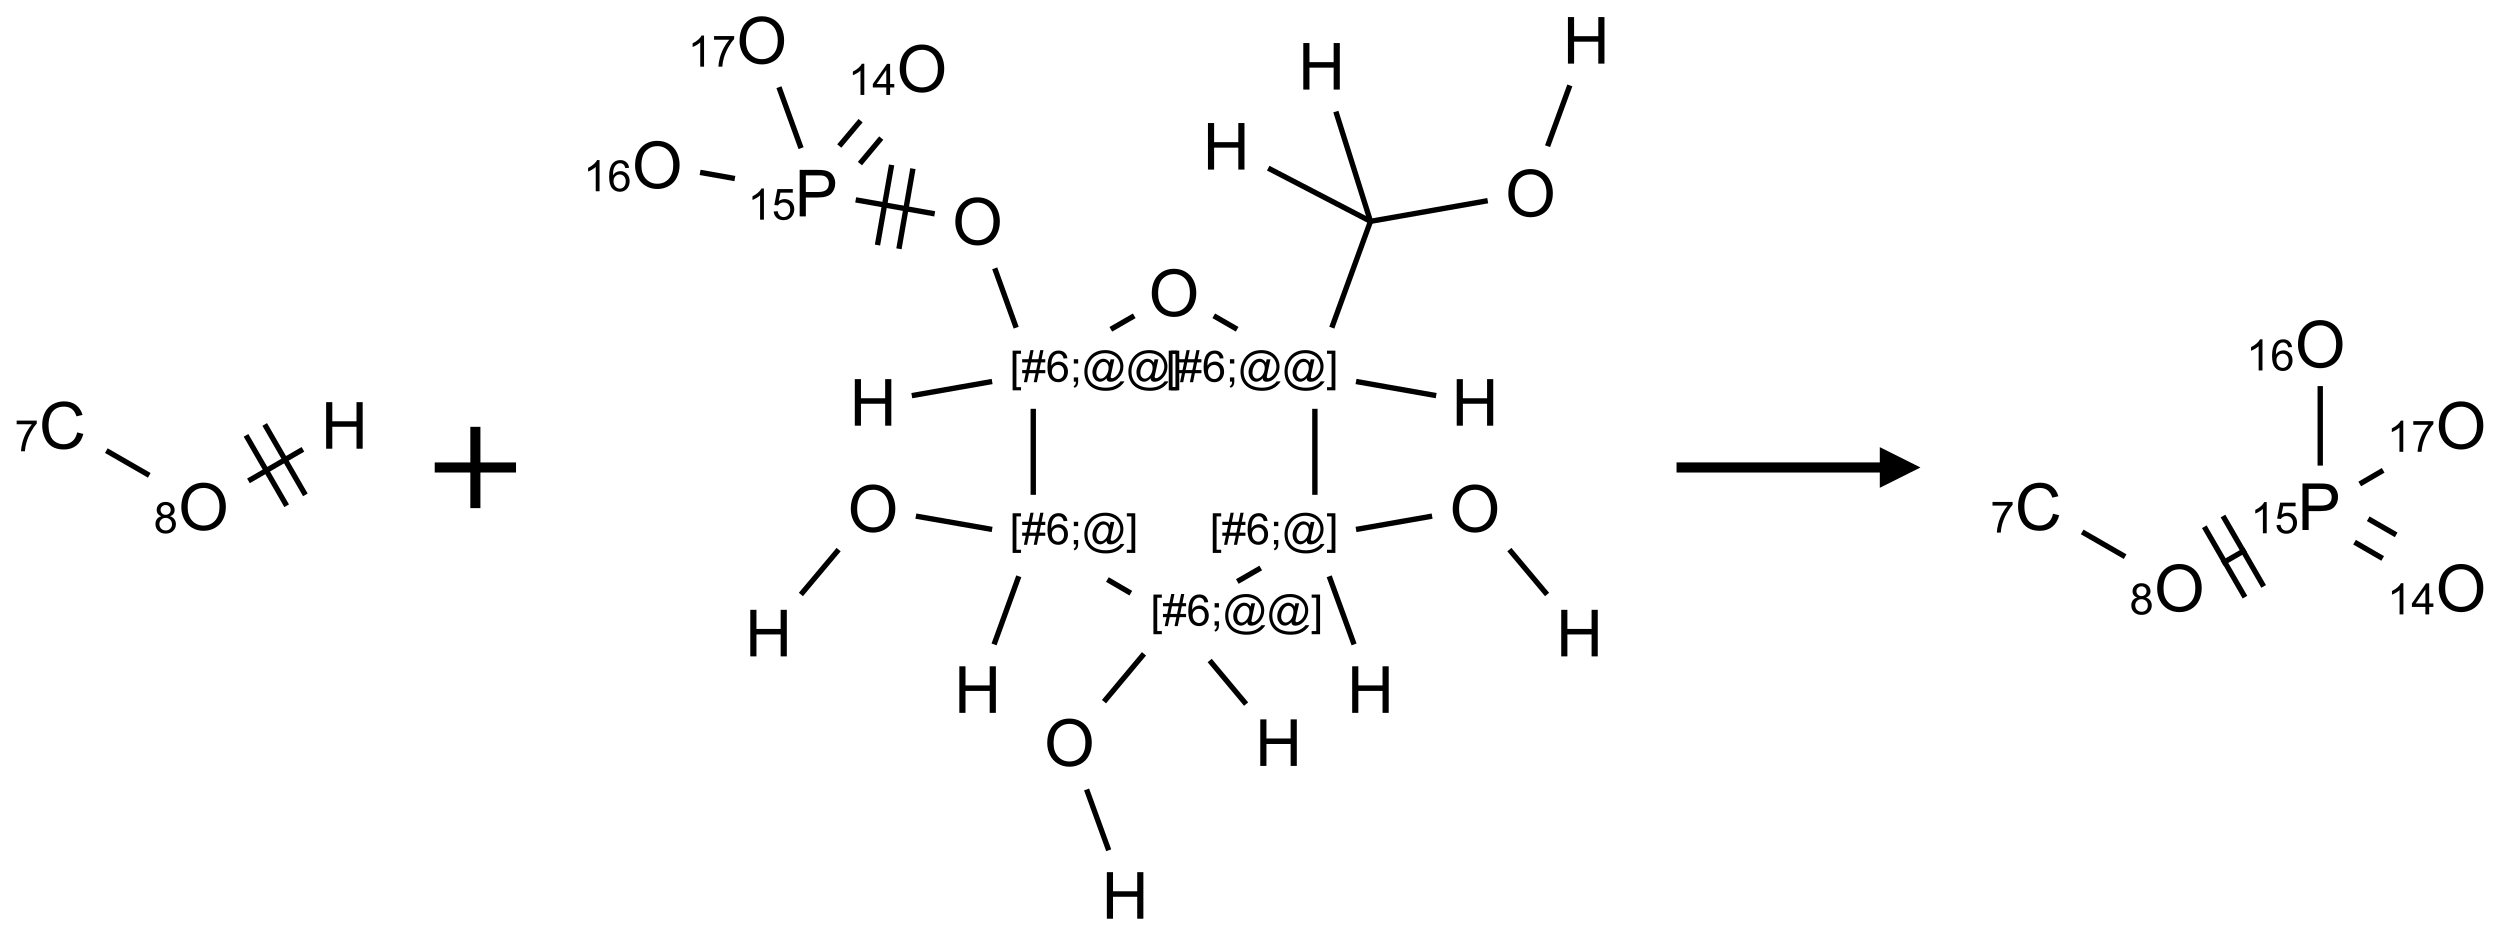 <?xml version="1.0" encoding="UTF-8"?>
<svg xmlns="http://www.w3.org/2000/svg" xmlns:xlink="http://www.w3.org/1999/xlink" width="615" height="230" viewBox="0 0 615 230">
<defs>
<g>
<g id="glyph-0-0">
<path d="M 2 0 L 2 -10 L 10 -10 L 10 0 Z M 2.25 -0.25 L 9.75 -0.25 L 9.75 -9.75 L 2.25 -9.75 Z M 2.25 -0.25 "/>
</g>
<g id="glyph-0-1">
<path d="M 9.406 -4.016 L 10.922 -3.633 C 10.605 -2.387 10.031 -1.438 9.207 -0.785 C 8.383 -0.133 7.371 0.195 6.18 0.195 C 4.945 0.195 3.941 -0.055 3.168 -0.559 C 2.395 -1.062 1.805 -1.789 1.402 -2.742 C 1 -3.695 0.797 -4.719 0.797 -5.812 C 0.797 -7.004 1.023 -8.047 1.48 -8.934 C 1.938 -9.82 2.586 -10.496 3.426 -10.957 C 4.266 -11.418 5.191 -11.648 6.203 -11.648 C 7.348 -11.648 8.312 -11.355 9.094 -10.773 C 9.875 -10.191 10.418 -9.371 10.727 -8.312 L 9.234 -7.961 C 8.969 -8.793 8.582 -9.402 8.078 -9.781 C 7.574 -10.16 6.938 -10.352 6.172 -10.352 C 5.293 -10.352 4.555 -10.141 3.965 -9.719 C 3.375 -9.297 2.957 -8.73 2.719 -8.02 C 2.48 -7.309 2.359 -6.574 2.359 -5.82 C 2.359 -4.848 2.5 -3.996 2.785 -3.27 C 3.07 -2.543 3.512 -2 4.109 -1.641 C 4.707 -1.281 5.355 -1.102 6.055 -1.102 C 6.902 -1.102 7.621 -1.348 8.211 -1.836 C 8.801 -2.324 9.199 -3.051 9.406 -4.016 Z M 9.406 -4.016 "/>
</g>
<g id="glyph-0-2">
<path d="M 0.773 -5.578 C 0.773 -7.48 1.285 -8.969 2.305 -10.043 C 3.324 -11.117 4.645 -11.656 6.258 -11.656 C 7.316 -11.656 8.27 -11.402 9.117 -10.898 C 9.965 -10.395 10.613 -9.688 11.059 -8.785 C 11.504 -7.883 11.727 -6.855 11.727 -5.711 C 11.727 -4.551 11.492 -3.512 11.023 -2.594 C 10.555 -1.676 9.891 -0.984 9.031 -0.512 C 8.172 -0.039 7.246 0.195 6.25 0.195 C 5.172 0.195 4.207 -0.066 3.359 -0.586 C 2.512 -1.105 1.867 -1.816 1.43 -2.719 C 0.992 -3.621 0.773 -4.574 0.773 -5.578 Z M 2.336 -5.555 C 2.336 -4.176 2.707 -3.086 3.449 -2.293 C 4.191 -1.5 5.121 -1.102 6.242 -1.102 C 7.383 -1.102 8.32 -1.504 9.059 -2.305 C 9.797 -3.105 10.164 -4.246 10.164 -5.719 C 10.164 -6.652 10.008 -7.465 9.691 -8.16 C 9.375 -8.855 8.914 -9.395 8.309 -9.777 C 7.703 -10.16 7.02 -10.352 6.266 -10.352 C 5.191 -10.352 4.27 -9.984 3.496 -9.246 C 2.723 -8.508 2.336 -7.277 2.336 -5.555 Z M 2.336 -5.555 "/>
</g>
<g id="glyph-0-3">
<path d="M 1.281 0 L 1.281 -11.453 L 2.797 -11.453 L 2.797 -6.75 L 8.75 -6.75 L 8.75 -11.453 L 10.266 -11.453 L 10.266 0 L 8.75 0 L 8.75 -5.398 L 2.797 -5.398 L 2.797 0 Z M 1.281 0 "/>
</g>
<g id="glyph-0-4">
<path d="M 1.234 0 L 1.234 -11.453 L 5.555 -11.453 C 6.316 -11.453 6.895 -11.418 7.297 -11.344 C 7.859 -11.25 8.332 -11.07 8.711 -10.809 C 9.09 -10.547 9.398 -10.176 9.629 -9.703 C 9.859 -9.23 9.977 -8.707 9.977 -8.141 C 9.977 -7.168 9.668 -6.344 9.047 -5.668 C 8.426 -4.992 7.309 -4.656 5.688 -4.656 L 2.75 -4.656 L 2.75 0 Z M 2.75 -6.008 L 5.711 -6.008 C 6.691 -6.008 7.387 -6.191 7.797 -6.555 C 8.207 -6.918 8.414 -7.434 8.414 -8.094 C 8.414 -8.574 8.293 -8.984 8.051 -9.324 C 7.809 -9.664 7.488 -9.891 7.094 -10 C 6.84 -10.066 6.367 -10.102 5.68 -10.102 L 2.75 -10.102 Z M 2.75 -6.008 "/>
</g>
<g id="glyph-1-0">
<path d="M 1.332 0 L 1.332 -6.668 L 6.668 -6.668 L 6.668 0 Z M 1.5 -0.168 L 6.5 -0.168 L 6.5 -6.5 L 1.5 -6.5 Z M 1.5 -0.168 "/>
</g>
<g id="glyph-1-1">
<path d="M 0.504 -6.637 L 0.504 -7.535 L 5.449 -7.535 L 5.449 -6.809 C 4.961 -6.289 4.48 -5.602 4.004 -4.746 C 3.527 -3.887 3.156 -3.004 2.895 -2.098 C 2.707 -1.461 2.59 -0.762 2.535 0 L 1.574 0 C 1.582 -0.602 1.703 -1.328 1.926 -2.176 C 2.152 -3.027 2.477 -3.848 2.898 -4.637 C 3.32 -5.426 3.77 -6.094 4.246 -6.637 Z M 0.504 -6.637 "/>
</g>
<g id="glyph-1-2">
<path d="M 1.887 -4.141 C 1.496 -4.281 1.207 -4.484 1.02 -4.75 C 0.832 -5.016 0.738 -5.328 0.738 -5.699 C 0.738 -6.254 0.938 -6.719 1.34 -7.098 C 1.738 -7.477 2.27 -7.668 2.934 -7.668 C 3.598 -7.668 4.137 -7.473 4.543 -7.086 C 4.949 -6.699 5.152 -6.227 5.152 -5.672 C 5.152 -5.316 5.059 -5.008 4.871 -4.746 C 4.688 -4.484 4.406 -4.281 4.027 -4.141 C 4.496 -3.988 4.852 -3.742 5.098 -3.402 C 5.34 -3.062 5.465 -2.656 5.465 -2.184 C 5.465 -1.531 5.234 -0.98 4.77 -0.535 C 4.309 -0.09 3.703 0.129 2.949 0.129 C 2.195 0.129 1.586 -0.094 1.125 -0.539 C 0.664 -0.984 0.434 -1.543 0.434 -2.207 C 0.434 -2.703 0.559 -3.121 0.809 -3.457 C 1.062 -3.793 1.422 -4.02 1.887 -4.141 Z M 1.699 -5.73 C 1.699 -5.367 1.812 -5.074 2.047 -4.844 C 2.281 -4.613 2.582 -4.5 2.953 -4.5 C 3.312 -4.5 3.609 -4.613 3.84 -4.84 C 4.07 -5.066 4.188 -5.348 4.188 -5.676 C 4.188 -6.02 4.07 -6.309 3.832 -6.543 C 3.594 -6.777 3.297 -6.895 2.941 -6.895 C 2.586 -6.895 2.289 -6.781 2.051 -6.551 C 1.816 -6.324 1.699 -6.047 1.699 -5.73 Z M 1.395 -2.203 C 1.395 -1.938 1.461 -1.676 1.586 -1.426 C 1.711 -1.176 1.902 -0.984 2.152 -0.848 C 2.402 -0.711 2.672 -0.641 2.957 -0.641 C 3.406 -0.641 3.777 -0.785 4.066 -1.074 C 4.359 -1.363 4.504 -1.727 4.504 -2.172 C 4.504 -2.625 4.355 -2.996 4.055 -3.293 C 3.754 -3.586 3.379 -3.734 2.926 -3.734 C 2.484 -3.734 2.121 -3.59 1.832 -3.297 C 1.543 -3.004 1.395 -2.641 1.395 -2.203 Z M 1.395 -2.203 "/>
</g>
<g id="glyph-1-3">
<path d="M 3.973 0 L 3.035 0 L 3.035 -5.973 C 2.809 -5.758 2.516 -5.543 2.148 -5.328 C 1.781 -5.113 1.453 -4.953 1.16 -4.844 L 1.16 -5.75 C 1.684 -5.996 2.145 -6.297 2.535 -6.645 C 2.93 -6.996 3.207 -7.336 3.371 -7.668 L 3.973 -7.668 Z M 3.973 0 "/>
</g>
<g id="glyph-1-4">
<path d="M 3.449 0 L 3.449 -1.828 L 0.137 -1.828 L 0.137 -2.688 L 3.621 -7.637 L 4.387 -7.637 L 4.387 -2.688 L 5.418 -2.688 L 5.418 -1.828 L 4.387 -1.828 L 4.387 0 Z M 3.449 -2.688 L 3.449 -6.129 L 1.059 -2.688 Z M 3.449 -2.688 "/>
</g>
<g id="glyph-1-5">
<path d="M 0.441 -2 L 1.426 -2.082 C 1.5 -1.605 1.668 -1.242 1.934 -1.004 C 2.199 -0.762 2.52 -0.641 2.895 -0.641 C 3.348 -0.641 3.73 -0.812 4.043 -1.152 C 4.355 -1.492 4.512 -1.941 4.512 -2.504 C 4.512 -3.039 4.359 -3.461 4.059 -3.77 C 3.758 -4.078 3.367 -4.234 2.879 -4.234 C 2.578 -4.234 2.305 -4.164 2.062 -4.027 C 1.82 -3.891 1.629 -3.715 1.488 -3.496 L 0.609 -3.609 L 1.348 -7.531 L 5.145 -7.531 L 5.145 -6.637 L 2.098 -6.637 L 1.688 -4.582 C 2.145 -4.902 2.625 -5.062 3.129 -5.062 C 3.797 -5.062 4.359 -4.832 4.816 -4.371 C 5.277 -3.91 5.504 -3.312 5.504 -2.59 C 5.504 -1.898 5.305 -1.301 4.902 -0.797 C 4.41 -0.18 3.742 0.129 2.895 0.129 C 2.199 0.129 1.633 -0.062 1.195 -0.453 C 0.758 -0.844 0.504 -1.359 0.441 -2 Z M 0.441 -2 "/>
</g>
<g id="glyph-1-6">
<path d="M 5.309 -5.766 L 4.375 -5.691 C 4.293 -6.059 4.172 -6.328 4.02 -6.496 C 3.766 -6.762 3.453 -6.895 3.082 -6.895 C 2.785 -6.895 2.523 -6.812 2.297 -6.645 C 2 -6.43 1.77 -6.117 1.598 -5.703 C 1.43 -5.289 1.34 -4.703 1.332 -3.938 C 1.559 -4.281 1.836 -4.535 2.16 -4.703 C 2.488 -4.871 2.828 -4.953 3.188 -4.953 C 3.812 -4.953 4.344 -4.723 4.785 -4.262 C 5.223 -3.801 5.441 -3.207 5.441 -2.48 C 5.441 -2 5.34 -1.555 5.133 -1.145 C 4.926 -0.73 4.641 -0.418 4.281 -0.199 C 3.922 0.02 3.512 0.129 3.051 0.129 C 2.27 0.129 1.633 -0.156 1.141 -0.73 C 0.648 -1.305 0.402 -2.254 0.402 -3.574 C 0.402 -5.051 0.672 -6.121 1.219 -6.793 C 1.695 -7.375 2.336 -7.668 3.141 -7.668 C 3.742 -7.668 4.234 -7.5 4.617 -7.16 C 5 -6.824 5.23 -6.359 5.309 -5.766 Z M 1.48 -2.473 C 1.48 -2.152 1.547 -1.844 1.684 -1.547 C 1.82 -1.25 2.016 -1.027 2.262 -0.871 C 2.508 -0.719 2.766 -0.641 3.035 -0.641 C 3.434 -0.641 3.773 -0.801 4.059 -1.121 C 4.344 -1.441 4.484 -1.875 4.484 -2.422 C 4.484 -2.949 4.344 -3.367 4.062 -3.668 C 3.781 -3.973 3.426 -4.125 3 -4.125 C 2.578 -4.125 2.219 -3.973 1.922 -3.668 C 1.625 -3.363 1.48 -2.969 1.48 -2.473 Z M 1.48 -2.473 "/>
</g>
<g id="glyph-1-7">
<path d="M 0.723 2.121 L 0.723 -7.637 L 2.793 -7.637 L 2.793 -6.859 L 1.66 -6.859 L 1.66 1.344 L 2.793 1.344 L 2.793 2.121 Z M 0.723 2.121 "/>
</g>
<g id="glyph-1-8">
<path d="M 0.535 0.129 L 0.988 -2.09 L 0.109 -2.09 L 0.109 -2.863 L 1.145 -2.863 L 1.531 -4.754 L 0.109 -4.754 L 0.109 -5.531 L 1.688 -5.531 L 2.141 -7.766 L 2.922 -7.766 L 2.469 -5.531 L 4.109 -5.531 L 4.562 -7.766 L 5.348 -7.766 L 4.895 -5.531 L 5.797 -5.531 L 5.797 -4.754 L 4.738 -4.754 L 4.348 -2.863 L 5.797 -2.863 L 5.797 -2.09 L 4.191 -2.09 L 3.738 0.129 L 2.957 0.129 L 3.406 -2.09 L 1.77 -2.09 L 1.316 0.129 Z M 1.926 -2.863 L 3.562 -2.863 L 3.953 -4.754 L 2.312 -4.754 Z M 1.926 -2.863 "/>
</g>
<g id="glyph-1-9">
<path d="M 0.949 -4.465 L 0.949 -5.531 L 2.016 -5.531 L 2.016 -4.465 Z M 0.949 0 L 0.949 -1.066 L 2.016 -1.066 L 2.016 0 C 2.016 0.391 1.945 0.711 1.809 0.949 C 1.668 1.191 1.449 1.379 1.145 1.512 L 0.887 1.109 C 1.082 1.023 1.23 0.895 1.324 0.727 C 1.418 0.559 1.469 0.316 1.48 0 Z M 0.949 0 "/>
</g>
<g id="glyph-1-10">
<path d="M 6.047 -0.848 C 5.82 -0.59 5.57 -0.379 5.289 -0.223 C 5.008 -0.062 4.73 0.016 4.449 0.016 C 4.141 0.016 3.84 -0.074 3.547 -0.254 C 3.254 -0.434 3.02 -0.715 2.836 -1.09 C 2.652 -1.465 2.562 -1.875 2.562 -2.324 C 2.562 -2.875 2.703 -3.43 2.988 -3.98 C 3.27 -4.535 3.621 -4.953 4.043 -5.23 C 4.461 -5.508 4.871 -5.645 5.266 -5.645 C 5.566 -5.645 5.855 -5.566 6.129 -5.41 C 6.402 -5.25 6.641 -5.012 6.84 -4.688 L 7.016 -5.496 L 7.949 -5.496 L 7.199 -2 C 7.094 -1.516 7.043 -1.246 7.043 -1.191 C 7.043 -1.098 7.078 -1.02 7.148 -0.949 C 7.219 -0.883 7.305 -0.848 7.406 -0.848 C 7.59 -0.848 7.832 -0.953 8.129 -1.168 C 8.527 -1.445 8.84 -1.816 9.07 -2.285 C 9.301 -2.75 9.418 -3.234 9.418 -3.73 C 9.418 -4.309 9.27 -4.852 8.973 -5.355 C 8.676 -5.859 8.23 -6.262 7.645 -6.562 C 7.055 -6.863 6.406 -7.016 5.691 -7.016 C 4.879 -7.016 4.137 -6.824 3.465 -6.445 C 2.793 -6.066 2.273 -5.52 1.902 -4.809 C 1.535 -4.098 1.348 -3.34 1.348 -2.527 C 1.348 -1.676 1.535 -0.941 1.902 -0.328 C 2.273 0.285 2.809 0.742 3.508 1.035 C 4.207 1.328 4.984 1.473 5.832 1.473 C 6.742 1.473 7.504 1.32 8.121 1.016 C 8.734 0.711 9.195 0.34 9.5 -0.098 L 10.441 -0.098 C 10.266 0.266 9.961 0.637 9.531 1.016 C 9.102 1.395 8.59 1.695 7.996 1.914 C 7.402 2.133 6.688 2.246 5.848 2.246 C 5.078 2.246 4.367 2.145 3.715 1.949 C 3.066 1.75 2.512 1.453 2.051 1.055 C 1.594 0.656 1.25 0.199 1.016 -0.316 C 0.723 -0.973 0.578 -1.684 0.578 -2.441 C 0.578 -3.289 0.75 -4.098 1.098 -4.863 C 1.523 -5.805 2.125 -6.527 2.902 -7.027 C 3.684 -7.527 4.629 -7.777 5.738 -7.777 C 6.602 -7.777 7.375 -7.602 8.059 -7.246 C 8.746 -6.895 9.285 -6.371 9.684 -5.672 C 10.02 -5.07 10.188 -4.418 10.188 -3.715 C 10.188 -2.707 9.832 -1.812 9.125 -1.031 C 8.492 -0.328 7.801 0.02 7.051 0.02 C 6.812 0.02 6.617 -0.016 6.473 -0.09 C 6.324 -0.16 6.215 -0.266 6.145 -0.402 C 6.102 -0.488 6.066 -0.637 6.047 -0.848 Z M 3.527 -2.262 C 3.527 -1.785 3.641 -1.414 3.863 -1.152 C 4.09 -0.887 4.348 -0.754 4.641 -0.754 C 4.836 -0.754 5.039 -0.812 5.254 -0.93 C 5.469 -1.047 5.676 -1.219 5.871 -1.449 C 6.066 -1.676 6.23 -1.969 6.355 -2.32 C 6.48 -2.672 6.543 -3.027 6.543 -3.379 C 6.543 -3.852 6.426 -4.219 6.191 -4.48 C 5.957 -4.738 5.672 -4.871 5.332 -4.871 C 5.109 -4.871 4.902 -4.812 4.707 -4.699 C 4.512 -4.586 4.32 -4.406 4.137 -4.156 C 3.953 -3.906 3.805 -3.602 3.691 -3.246 C 3.582 -2.887 3.527 -2.559 3.527 -2.262 Z M 3.527 -2.262 "/>
</g>
<g id="glyph-1-11">
<path d="M 2.27 2.121 L 0.203 2.121 L 0.203 1.344 L 1.332 1.344 L 1.332 -6.859 L 0.203 -6.859 L 0.203 -7.637 L 2.27 -7.637 Z M 2.27 2.121 "/>
</g>
</g>
</defs>
<path fill="none" stroke-width="0.033" stroke-linecap="butt" stroke-linejoin="miter" stroke="rgb(0%, 0%, 0%)" stroke-opacity="1" stroke-miterlimit="10" d="M 0.268 0.155 L 0.532 0.307 " transform="matrix(40, 0, 0, 40, 15.439, 104.656)"/>
<path fill="none" stroke-width="0.033" stroke-linecap="butt" stroke-linejoin="miter" stroke="rgb(0%, 0%, 0%)" stroke-opacity="1" stroke-miterlimit="10" d="M 1.142 0.341 L 1.477 0.147 " transform="matrix(40, 0, 0, 40, 15.439, 104.656)"/>
<path fill="none" stroke-width="0.033" stroke-linecap="butt" stroke-linejoin="miter" stroke="rgb(0%, 0%, 0%)" stroke-opacity="1" stroke-miterlimit="10" d="M 1.492 0.427 L 1.242 -0.006 " transform="matrix(40, 0, 0, 40, 15.439, 104.656)"/>
<path fill="none" stroke-width="0.033" stroke-linecap="butt" stroke-linejoin="miter" stroke="rgb(0%, 0%, 0%)" stroke-opacity="1" stroke-miterlimit="10" d="M 1.377 0.494 L 1.127 0.061 " transform="matrix(40, 0, 0, 40, 15.439, 104.656)"/>
<g fill="rgb(0%, 0%, 0%)" fill-opacity="1">
<use xlink:href="#glyph-0-1" x="9.582" y="110.383"/>
</g>
<g fill="rgb(0%, 0%, 0%)" fill-opacity="1">
<use xlink:href="#glyph-1-1" x="3.594" y="111.008"/>
</g>
<g fill="rgb(0%, 0%, 0%)" fill-opacity="1">
<use xlink:href="#glyph-0-2" x="43.832" y="130.387"/>
</g>
<g fill="rgb(0%, 0%, 0%)" fill-opacity="1">
<use xlink:href="#glyph-1-2" x="37.809" y="131.137"/>
</g>
<g fill="rgb(0%, 0%, 0%)" fill-opacity="1">
<use xlink:href="#glyph-0-3" x="78.949" y="110.383"/>
</g>
<path fill="none" stroke-width="0.062" stroke-linecap="butt" stroke-linejoin="miter" stroke="rgb(0%, 0%, 0%)" stroke-opacity="1" stroke-miterlimit="10" d="M 0 0 L 0.5 0 M 0.25 -0.25 L 0.25 0.25 " transform="matrix(40, 0, 0, 40, 106.943, 115)"/>
<path fill="none" stroke-width="0.033" stroke-linecap="butt" stroke-linejoin="miter" stroke="rgb(0%, 0%, 0%)" stroke-opacity="1" stroke-miterlimit="10" d="M 1.25 0.494 L 1.119 0.65 " transform="matrix(40, 0, 0, 40, 161.701, 9.926)"/>
<path fill="none" stroke-width="0.033" stroke-linecap="butt" stroke-linejoin="miter" stroke="rgb(0%, 0%, 0%)" stroke-opacity="1" stroke-miterlimit="10" d="M 1.377 0.601 L 1.246 0.758 " transform="matrix(40, 0, 0, 40, 161.701, 9.926)"/>
<path fill="none" stroke-width="0.033" stroke-linecap="butt" stroke-linejoin="miter" stroke="rgb(0%, 0%, 0%)" stroke-opacity="1" stroke-miterlimit="10" d="M 0.477 0.85 L 0.263 0.812 " transform="matrix(40, 0, 0, 40, 161.701, 9.926)"/>
<path fill="none" stroke-width="0.033" stroke-linecap="butt" stroke-linejoin="miter" stroke="rgb(0%, 0%, 0%)" stroke-opacity="1" stroke-miterlimit="10" d="M 0.884 0.663 L 0.748 0.288 " transform="matrix(40, 0, 0, 40, 161.701, 9.926)"/>
<path fill="none" stroke-width="0.033" stroke-linecap="butt" stroke-linejoin="miter" stroke="rgb(0%, 0%, 0%)" stroke-opacity="1" stroke-miterlimit="10" d="M 1.22 0.981 L 1.706 1.067 " transform="matrix(40, 0, 0, 40, 161.701, 9.926)"/>
<path fill="none" stroke-width="0.033" stroke-linecap="butt" stroke-linejoin="miter" stroke="rgb(0%, 0%, 0%)" stroke-opacity="1" stroke-miterlimit="10" d="M 1.486 1.282 L 1.572 0.789 " transform="matrix(40, 0, 0, 40, 161.701, 9.926)"/>
<path fill="none" stroke-width="0.033" stroke-linecap="butt" stroke-linejoin="miter" stroke="rgb(0%, 0%, 0%)" stroke-opacity="1" stroke-miterlimit="10" d="M 1.354 1.259 L 1.441 0.766 " transform="matrix(40, 0, 0, 40, 161.701, 9.926)"/>
<path fill="none" stroke-width="0.033" stroke-linecap="butt" stroke-linejoin="miter" stroke="rgb(0%, 0%, 0%)" stroke-opacity="1" stroke-miterlimit="10" d="M 2.075 1.402 L 2.207 1.767 " transform="matrix(40, 0, 0, 40, 161.701, 9.926)"/>
<path fill="none" stroke-width="0.033" stroke-linecap="butt" stroke-linejoin="miter" stroke="rgb(0%, 0%, 0%)" stroke-opacity="1" stroke-miterlimit="10" d="M 2.059 2.098 L 1.565 2.185 " transform="matrix(40, 0, 0, 40, 161.701, 9.926)"/>
<path fill="none" stroke-width="0.033" stroke-linecap="butt" stroke-linejoin="miter" stroke="rgb(0%, 0%, 0%)" stroke-opacity="1" stroke-miterlimit="10" d="M 2.789 1.777 L 2.933 1.694 " transform="matrix(40, 0, 0, 40, 161.701, 9.926)"/>
<path fill="none" stroke-width="0.033" stroke-linecap="butt" stroke-linejoin="miter" stroke="rgb(0%, 0%, 0%)" stroke-opacity="1" stroke-miterlimit="10" d="M 3.422 1.694 L 3.566 1.777 " transform="matrix(40, 0, 0, 40, 161.701, 9.926)"/>
<path fill="none" stroke-width="0.033" stroke-linecap="butt" stroke-linejoin="miter" stroke="rgb(0%, 0%, 0%)" stroke-opacity="1" stroke-miterlimit="10" d="M 4.148 1.767 L 4.386 1.113 " transform="matrix(40, 0, 0, 40, 161.701, 9.926)"/>
<path fill="none" stroke-width="0.033" stroke-linecap="butt" stroke-linejoin="miter" stroke="rgb(0%, 0%, 0%)" stroke-opacity="1" stroke-miterlimit="10" d="M 4.386 1.113 L 5.107 0.986 " transform="matrix(40, 0, 0, 40, 161.701, 9.926)"/>
<path fill="none" stroke-width="0.033" stroke-linecap="butt" stroke-linejoin="miter" stroke="rgb(0%, 0%, 0%)" stroke-opacity="1" stroke-miterlimit="10" d="M 5.475 0.651 L 5.612 0.277 " transform="matrix(40, 0, 0, 40, 161.701, 9.926)"/>
<path fill="none" stroke-width="0.033" stroke-linecap="butt" stroke-linejoin="miter" stroke="rgb(0%, 0%, 0%)" stroke-opacity="1" stroke-miterlimit="10" d="M 4.386 1.113 L 4.173 0.438 " transform="matrix(40, 0, 0, 40, 161.701, 9.926)"/>
<path fill="none" stroke-width="0.033" stroke-linecap="butt" stroke-linejoin="miter" stroke="rgb(0%, 0%, 0%)" stroke-opacity="1" stroke-miterlimit="10" d="M 4.386 1.113 L 3.757 0.786 " transform="matrix(40, 0, 0, 40, 161.701, 9.926)"/>
<path fill="none" stroke-width="0.033" stroke-linecap="butt" stroke-linejoin="miter" stroke="rgb(0%, 0%, 0%)" stroke-opacity="1" stroke-miterlimit="10" d="M 4.297 2.098 L 4.79 2.185 " transform="matrix(40, 0, 0, 40, 161.701, 9.926)"/>
<path fill="none" stroke-width="0.033" stroke-linecap="butt" stroke-linejoin="miter" stroke="rgb(0%, 0%, 0%)" stroke-opacity="1" stroke-miterlimit="10" d="M 4.044 2.266 L 4.044 2.795 " transform="matrix(40, 0, 0, 40, 161.701, 9.926)"/>
<path fill="none" stroke-width="0.033" stroke-linecap="butt" stroke-linejoin="miter" stroke="rgb(0%, 0%, 0%)" stroke-opacity="1" stroke-miterlimit="10" d="M 4.297 3.008 L 4.765 2.926 " transform="matrix(40, 0, 0, 40, 161.701, 9.926)"/>
<path fill="none" stroke-width="0.033" stroke-linecap="butt" stroke-linejoin="miter" stroke="rgb(0%, 0%, 0%)" stroke-opacity="1" stroke-miterlimit="10" d="M 5.24 3.132 L 5.472 3.408 " transform="matrix(40, 0, 0, 40, 161.701, 9.926)"/>
<path fill="none" stroke-width="0.033" stroke-linecap="butt" stroke-linejoin="miter" stroke="rgb(0%, 0%, 0%)" stroke-opacity="1" stroke-miterlimit="10" d="M 4.132 3.296 L 4.285 3.715 " transform="matrix(40, 0, 0, 40, 161.701, 9.926)"/>
<path fill="none" stroke-width="0.033" stroke-linecap="butt" stroke-linejoin="miter" stroke="rgb(0%, 0%, 0%)" stroke-opacity="1" stroke-miterlimit="10" d="M 3.711 3.245 L 3.567 3.328 " transform="matrix(40, 0, 0, 40, 161.701, 9.926)"/>
<path fill="none" stroke-width="0.033" stroke-linecap="butt" stroke-linejoin="miter" stroke="rgb(0%, 0%, 0%)" stroke-opacity="1" stroke-miterlimit="10" d="M 2.993 3.773 L 2.747 4.067 " transform="matrix(40, 0, 0, 40, 161.701, 9.926)"/>
<path fill="none" stroke-width="0.033" stroke-linecap="butt" stroke-linejoin="miter" stroke="rgb(0%, 0%, 0%)" stroke-opacity="1" stroke-miterlimit="10" d="M 2.64 4.607 L 2.776 4.981 " transform="matrix(40, 0, 0, 40, 161.701, 9.926)"/>
<path fill="none" stroke-width="0.033" stroke-linecap="butt" stroke-linejoin="miter" stroke="rgb(0%, 0%, 0%)" stroke-opacity="1" stroke-miterlimit="10" d="M 3.397 3.814 L 3.621 4.082 " transform="matrix(40, 0, 0, 40, 161.701, 9.926)"/>
<path fill="none" stroke-width="0.033" stroke-linecap="butt" stroke-linejoin="miter" stroke="rgb(0%, 0%, 0%)" stroke-opacity="1" stroke-miterlimit="10" d="M 2.912 3.4 L 2.768 3.316 " transform="matrix(40, 0, 0, 40, 161.701, 9.926)"/>
<path fill="none" stroke-width="0.033" stroke-linecap="butt" stroke-linejoin="miter" stroke="rgb(0%, 0%, 0%)" stroke-opacity="1" stroke-miterlimit="10" d="M 2.312 2.795 L 2.312 2.266 " transform="matrix(40, 0, 0, 40, 161.701, 9.926)"/>
<path fill="none" stroke-width="0.033" stroke-linecap="butt" stroke-linejoin="miter" stroke="rgb(0%, 0%, 0%)" stroke-opacity="1" stroke-miterlimit="10" d="M 2.059 3.008 L 1.59 2.926 " transform="matrix(40, 0, 0, 40, 161.701, 9.926)"/>
<path fill="none" stroke-width="0.033" stroke-linecap="butt" stroke-linejoin="miter" stroke="rgb(0%, 0%, 0%)" stroke-opacity="1" stroke-miterlimit="10" d="M 1.115 3.132 L 0.883 3.408 " transform="matrix(40, 0, 0, 40, 161.701, 9.926)"/>
<path fill="none" stroke-width="0.033" stroke-linecap="butt" stroke-linejoin="miter" stroke="rgb(0%, 0%, 0%)" stroke-opacity="1" stroke-miterlimit="10" d="M 2.223 3.296 L 2.071 3.715 " transform="matrix(40, 0, 0, 40, 161.701, 9.926)"/>
<g fill="rgb(0%, 0%, 0%)" fill-opacity="1">
<use xlink:href="#glyph-0-2" x="220.555" y="22.602"/>
</g>
<g fill="rgb(0%, 0%, 0%)" fill-opacity="1">
<use xlink:href="#glyph-1-3" x="208.645" y="23.352"/>
<use xlink:href="#glyph-1-4" x="214.577" y="23.352"/>
</g>
<g fill="rgb(0%, 0%, 0%)" fill-opacity="1">
<use xlink:href="#glyph-0-4" x="195.488" y="53.242"/>
</g>
<g fill="rgb(0%, 0%, 0%)" fill-opacity="1">
<use xlink:href="#glyph-1-3" x="183.949" y="54.035"/>
<use xlink:href="#glyph-1-5" x="189.882" y="54.035"/>
</g>
<g fill="rgb(0%, 0%, 0%)" fill-opacity="1">
<use xlink:href="#glyph-0-2" x="155.453" y="46.301"/>
</g>
<g fill="rgb(0%, 0%, 0%)" fill-opacity="1">
<use xlink:href="#glyph-1-3" x="143.516" y="47.047"/>
<use xlink:href="#glyph-1-6" x="149.448" y="47.047"/>
</g>
<g fill="rgb(0%, 0%, 0%)" fill-opacity="1">
<use xlink:href="#glyph-0-2" x="181.164" y="15.656"/>
</g>
<g fill="rgb(0%, 0%, 0%)" fill-opacity="1">
<use xlink:href="#glyph-1-3" x="169.223" y="16.406"/>
<use xlink:href="#glyph-1-1" x="175.155" y="16.406"/>
</g>
<g fill="rgb(0%, 0%, 0%)" fill-opacity="1">
<use xlink:href="#glyph-0-2" x="234.238" y="60.191"/>
</g>
<g fill="rgb(0%, 0%, 0%)" fill-opacity="1">
<use xlink:href="#glyph-1-7" x="248.379" y="93.898"/>
<use xlink:href="#glyph-1-8" x="251.342" y="93.898"/>
<use xlink:href="#glyph-1-6" x="257.275" y="93.898"/>
<use xlink:href="#glyph-1-9" x="263.207" y="93.898"/>
<use xlink:href="#glyph-1-10" x="266.171" y="93.898"/>
<use xlink:href="#glyph-1-10" x="276.999" y="93.898"/>
<use xlink:href="#glyph-1-11" x="287.827" y="93.898"/>
</g>
<g fill="rgb(0%, 0%, 0%)" fill-opacity="1">
<use xlink:href="#glyph-0-3" x="209" y="104.719"/>
</g>
<g fill="rgb(0%, 0%, 0%)" fill-opacity="1">
<use xlink:href="#glyph-0-2" x="282.559" y="77.777"/>
</g>
<g fill="rgb(0%, 0%, 0%)" fill-opacity="1">
<use xlink:href="#glyph-1-7" x="286.789" y="93.898"/>
<use xlink:href="#glyph-1-8" x="289.753" y="93.898"/>
<use xlink:href="#glyph-1-6" x="295.685" y="93.898"/>
<use xlink:href="#glyph-1-9" x="301.617" y="93.898"/>
<use xlink:href="#glyph-1-10" x="304.581" y="93.898"/>
<use xlink:href="#glyph-1-10" x="315.409" y="93.898"/>
<use xlink:href="#glyph-1-11" x="326.237" y="93.898"/>
</g>
<g fill="rgb(0%, 0%, 0%)" fill-opacity="1">
<use xlink:href="#glyph-0-2" x="370.273" y="53.246"/>
</g>
<g fill="rgb(0%, 0%, 0%)" fill-opacity="1">
<use xlink:href="#glyph-0-3" x="384.43" y="15.652"/>
</g>
<g fill="rgb(0%, 0%, 0%)" fill-opacity="1">
<use xlink:href="#glyph-0-3" x="319.328" y="22.039"/>
</g>
<g fill="rgb(0%, 0%, 0%)" fill-opacity="1">
<use xlink:href="#glyph-0-3" x="295.875" y="41.719"/>
</g>
<g fill="rgb(0%, 0%, 0%)" fill-opacity="1">
<use xlink:href="#glyph-0-3" x="357.07" y="104.719"/>
</g>
<g fill="rgb(0%, 0%, 0%)" fill-opacity="1">
<use xlink:href="#glyph-1-7" x="297.617" y="133.898"/>
<use xlink:href="#glyph-1-8" x="300.581" y="133.898"/>
<use xlink:href="#glyph-1-6" x="306.513" y="133.898"/>
<use xlink:href="#glyph-1-9" x="312.445" y="133.898"/>
<use xlink:href="#glyph-1-10" x="315.409" y="133.898"/>
<use xlink:href="#glyph-1-11" x="326.237" y="133.898"/>
</g>
<g fill="rgb(0%, 0%, 0%)" fill-opacity="1">
<use xlink:href="#glyph-0-2" x="356.594" y="130.832"/>
</g>
<g fill="rgb(0%, 0%, 0%)" fill-opacity="1">
<use xlink:href="#glyph-0-3" x="382.781" y="161.469"/>
</g>
<g fill="rgb(0%, 0%, 0%)" fill-opacity="1">
<use xlink:href="#glyph-0-3" x="331.355" y="175.363"/>
</g>
<g fill="rgb(0%, 0%, 0%)" fill-opacity="1">
<use xlink:href="#glyph-1-7" x="283.02" y="153.898"/>
<use xlink:href="#glyph-1-8" x="285.983" y="153.898"/>
<use xlink:href="#glyph-1-6" x="291.915" y="153.898"/>
<use xlink:href="#glyph-1-9" x="297.848" y="153.898"/>
<use xlink:href="#glyph-1-10" x="300.811" y="153.898"/>
<use xlink:href="#glyph-1-10" x="311.639" y="153.898"/>
<use xlink:href="#glyph-1-11" x="322.467" y="153.898"/>
</g>
<g fill="rgb(0%, 0%, 0%)" fill-opacity="1">
<use xlink:href="#glyph-0-2" x="256.848" y="188.422"/>
</g>
<g fill="rgb(0%, 0%, 0%)" fill-opacity="1">
<use xlink:href="#glyph-0-3" x="271.004" y="226.004"/>
</g>
<g fill="rgb(0%, 0%, 0%)" fill-opacity="1">
<use xlink:href="#glyph-0-3" x="308.746" y="188.418"/>
</g>
<g fill="rgb(0%, 0%, 0%)" fill-opacity="1">
<use xlink:href="#glyph-1-7" x="248.379" y="133.898"/>
<use xlink:href="#glyph-1-8" x="251.342" y="133.898"/>
<use xlink:href="#glyph-1-6" x="257.275" y="133.898"/>
<use xlink:href="#glyph-1-9" x="263.207" y="133.898"/>
<use xlink:href="#glyph-1-10" x="266.171" y="133.898"/>
<use xlink:href="#glyph-1-11" x="276.999" y="133.898"/>
</g>
<g fill="rgb(0%, 0%, 0%)" fill-opacity="1">
<use xlink:href="#glyph-0-2" x="208.523" y="130.832"/>
</g>
<g fill="rgb(0%, 0%, 0%)" fill-opacity="1">
<use xlink:href="#glyph-0-3" x="183.289" y="161.469"/>
</g>
<g fill="rgb(0%, 0%, 0%)" fill-opacity="1">
<use xlink:href="#glyph-0-3" x="234.715" y="175.363"/>
</g>
<path fill-rule="nonzero" fill="rgb(0%, 0%, 0%)" fill-opacity="1" d="M 412.43 116.25 L 462.43 116.25 L 462.43 120 L 472.43 115 L 462.43 110 L 462.43 113.75 L 412.43 113.75 "/>
<path fill="none" stroke-width="0.033" stroke-linecap="butt" stroke-linejoin="miter" stroke="rgb(0%, 0%, 0%)" stroke-opacity="1" stroke-miterlimit="10" d="M 0.268 1.155 L 0.532 1.307 " transform="matrix(40, 0, 0, 40, 501.498, 84.658)"/>
<path fill="none" stroke-width="0.033" stroke-linecap="butt" stroke-linejoin="miter" stroke="rgb(0%, 0%, 0%)" stroke-opacity="1" stroke-miterlimit="10" d="M 1.129 1.348 L 1.273 1.265 " transform="matrix(40, 0, 0, 40, 501.498, 84.658)"/>
<path fill="none" stroke-width="0.033" stroke-linecap="butt" stroke-linejoin="miter" stroke="rgb(0%, 0%, 0%)" stroke-opacity="1" stroke-miterlimit="10" d="M 1.384 1.49 L 1.134 1.057 " transform="matrix(40, 0, 0, 40, 501.498, 84.658)"/>
<path fill="none" stroke-width="0.033" stroke-linecap="butt" stroke-linejoin="miter" stroke="rgb(0%, 0%, 0%)" stroke-opacity="1" stroke-miterlimit="10" d="M 1.269 1.556 L 1.019 1.123 " transform="matrix(40, 0, 0, 40, 501.498, 84.658)"/>
<path fill="none" stroke-width="0.033" stroke-linecap="butt" stroke-linejoin="miter" stroke="rgb(0%, 0%, 0%)" stroke-opacity="1" stroke-miterlimit="10" d="M 1.943 1.218 L 2.116 1.318 " transform="matrix(40, 0, 0, 40, 501.498, 84.658)"/>
<path fill="none" stroke-width="0.033" stroke-linecap="butt" stroke-linejoin="miter" stroke="rgb(0%, 0%, 0%)" stroke-opacity="1" stroke-miterlimit="10" d="M 2.027 1.074 L 2.199 1.173 " transform="matrix(40, 0, 0, 40, 501.498, 84.658)"/>
<path fill="none" stroke-width="0.033" stroke-linecap="butt" stroke-linejoin="miter" stroke="rgb(0%, 0%, 0%)" stroke-opacity="1" stroke-miterlimit="10" d="M 1.732 0.747 L 1.732 0.258 " transform="matrix(40, 0, 0, 40, 501.498, 84.658)"/>
<path fill="none" stroke-width="0.033" stroke-linecap="butt" stroke-linejoin="miter" stroke="rgb(0%, 0%, 0%)" stroke-opacity="1" stroke-miterlimit="10" d="M 1.975 0.86 L 2.119 0.776 " transform="matrix(40, 0, 0, 40, 501.498, 84.658)"/>
<g fill="rgb(0%, 0%, 0%)" fill-opacity="1">
<use xlink:href="#glyph-0-1" x="495.641" y="130.387"/>
</g>
<g fill="rgb(0%, 0%, 0%)" fill-opacity="1">
<use xlink:href="#glyph-1-1" x="489.652" y="131.012"/>
</g>
<g fill="rgb(0%, 0%, 0%)" fill-opacity="1">
<use xlink:href="#glyph-0-2" x="529.891" y="150.391"/>
</g>
<g fill="rgb(0%, 0%, 0%)" fill-opacity="1">
<use xlink:href="#glyph-1-2" x="523.867" y="151.137"/>
</g>
<g fill="rgb(0%, 0%, 0%)" fill-opacity="1">
<use xlink:href="#glyph-0-4" x="565.176" y="130.387"/>
</g>
<g fill="rgb(0%, 0%, 0%)" fill-opacity="1">
<use xlink:href="#glyph-1-3" x="553.637" y="131.18"/>
<use xlink:href="#glyph-1-5" x="559.569" y="131.18"/>
</g>
<g fill="rgb(0%, 0%, 0%)" fill-opacity="1">
<use xlink:href="#glyph-0-2" x="599.172" y="150.391"/>
</g>
<g fill="rgb(0%, 0%, 0%)" fill-opacity="1">
<use xlink:href="#glyph-1-3" x="587.262" y="151.137"/>
<use xlink:href="#glyph-1-4" x="593.194" y="151.137"/>
</g>
<g fill="rgb(0%, 0%, 0%)" fill-opacity="1">
<use xlink:href="#glyph-0-2" x="564.531" y="90.391"/>
</g>
<g fill="rgb(0%, 0%, 0%)" fill-opacity="1">
<use xlink:href="#glyph-1-3" x="552.594" y="91.137"/>
<use xlink:href="#glyph-1-6" x="558.526" y="91.137"/>
</g>
<g fill="rgb(0%, 0%, 0%)" fill-opacity="1">
<use xlink:href="#glyph-0-2" x="599.172" y="110.391"/>
</g>
<g fill="rgb(0%, 0%, 0%)" fill-opacity="1">
<use xlink:href="#glyph-1-3" x="587.23" y="111.137"/>
<use xlink:href="#glyph-1-1" x="593.163" y="111.137"/>
</g>
</svg>
